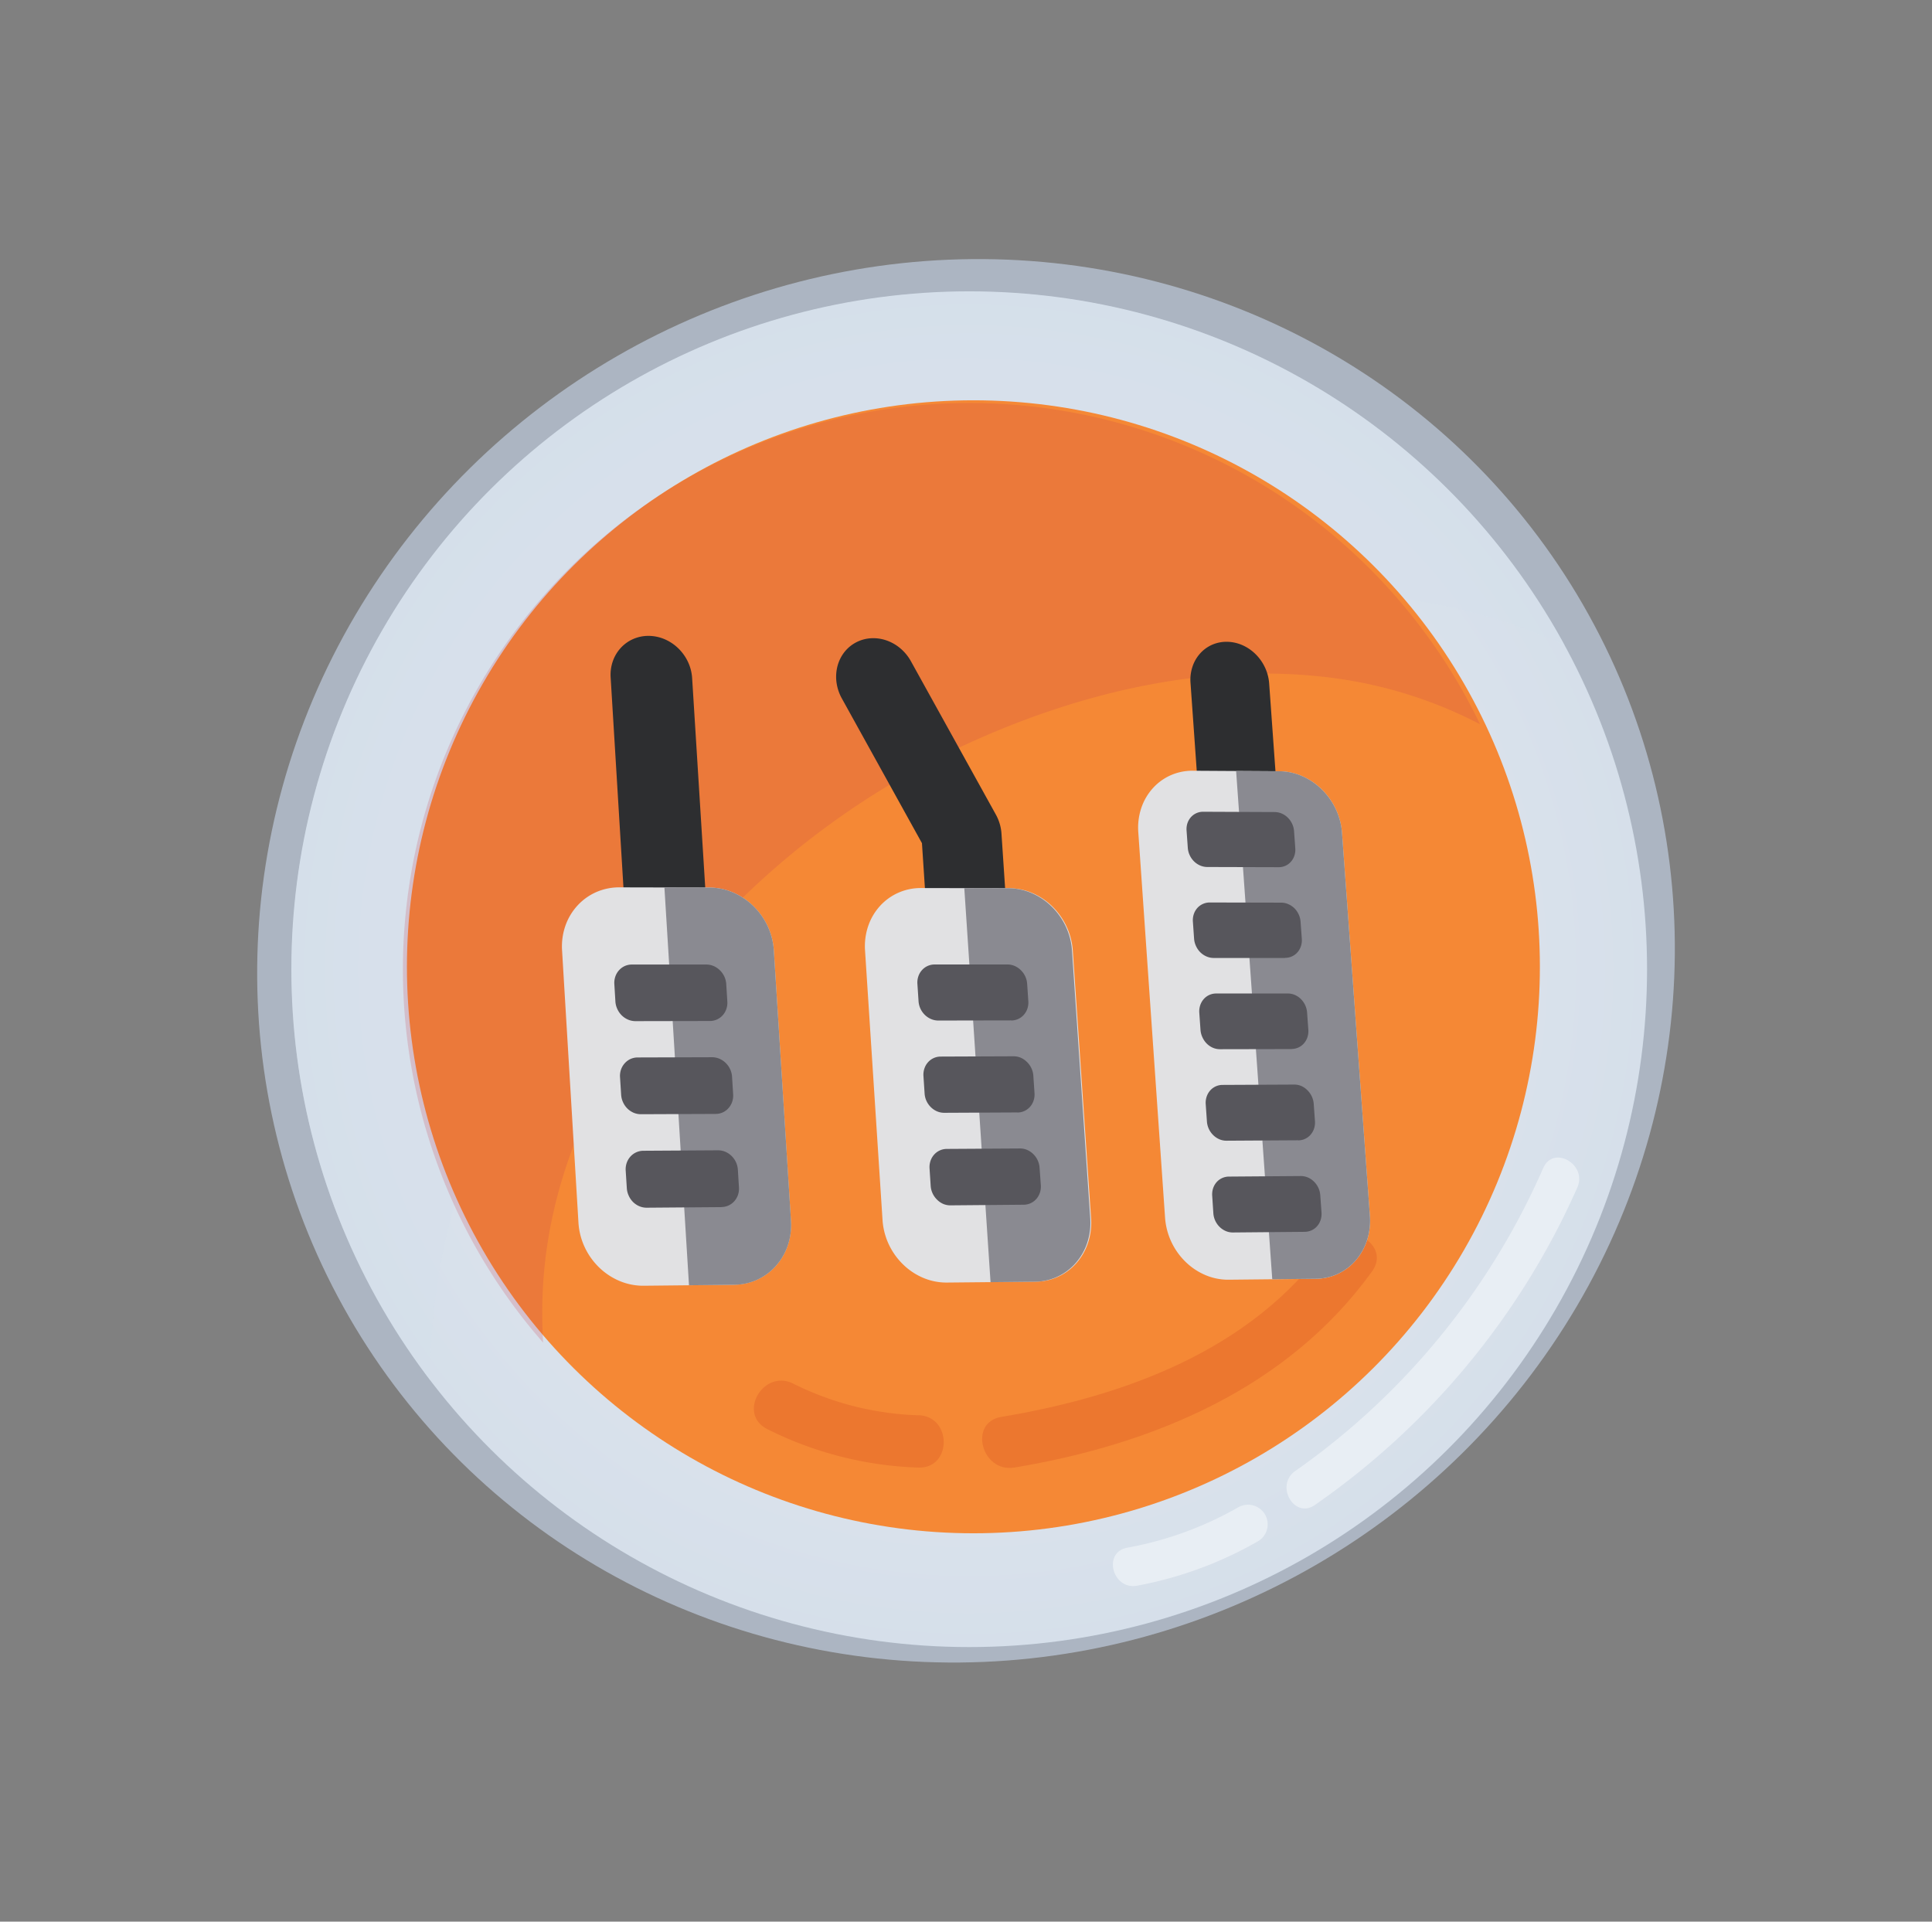 <svg xmlns="http://www.w3.org/2000/svg" xmlns:xlink="http://www.w3.org/1999/xlink" width="135.603" height="134.871" viewBox="0 0 135.603 134.871">
  <rect x="0" y="0" width="135.603" height="134.871" fill="#808080" stroke="none"/>
  <defs>
    <radialGradient id="radial-gradient" cx="0.5" cy="0.5" r="0.537" gradientUnits="objectBoundingBox">
      <stop offset="0" stop-color="#dfe4ed"/>
      <stop offset="0.633" stop-color="#dce3ec"/>
      <stop offset="0.949" stop-color="#d5dfea"/>
      <stop offset="1" stop-color="#d3dfea"/>
    </radialGradient>
  </defs>
  <g id="Component_1_1" data-name="Component 1 – 1" transform="translate(0 0)">
    <g id="pedals" transform="translate(257.214 116.515) rotate(150)">
      <ellipse id="Ellipse_1" data-name="Ellipse 1" cx="50" cy="49" rx="50" ry="49" transform="translate(89.496 88.21)" fill="#acb5c2"/>
      <circle id="Ellipse_2" data-name="Ellipse 2" cx="47.577" cy="47.577" r="47.577" transform="translate(92.019 89.01)" fill="url(#radial-gradient)"/>
      <path id="Path_32" data-name="Path 32" d="M135.285,253.227c-10.222-.807-20.627-3.749-29.232-9.44A38.817,38.817,0,0,1,95.44,233.6q-.015.6-.015,1.209a47.577,47.577,0,1,0,94.767-6.088C179.311,247.811,156.248,254.881,135.285,253.227Z" transform="translate(-3.406 -98.217)" fill="#d3dfea" opacity="0.35" style="mix-blend-mode: multiply;isolation: isolate"/>
      <circle id="Ellipse_3" data-name="Ellipse 3" cx="39.76" cy="39.76" r="39.76" transform="translate(99.496 96.827)" fill="#f58835"/>
      <path id="Path_33" data-name="Path 33" d="M198.094,226.23c-5.017,7.978-13.2,12.948-21.968,15.907a56.346,56.346,0,0,1-24.56,2.542c-7.976-.926-16.006-3.432-22.539-8.214a31.031,31.031,0,0,1-7.943-8.444q-.114,1.5-.114,3.036a39.76,39.76,0,1,0,78.764-7.741C199.237,224.3,198.693,225.278,198.094,226.23Z" transform="translate(-21.134 -94.47)" fill="#c63e4e" opacity="0.21" style="mix-blend-mode: multiply;isolation: isolate"/>
      <path id="Path_34" data-name="Path 34" d="M205.236,139.686c8.279-3.719,17.591-2.069,25.781,1,2.216.83,3.173-2.719.976-3.541-9.23-3.456-19.376-4.776-28.611-.627-2.152.967-.287,4.132,1.854,3.171Z" transform="translate(-77.665 -32.438)" fill="#e9722e" opacity="0.77"/>
      <path id="Path_35" data-name="Path 35" d="M310.147,157.966a21.132,21.132,0,0,1,6.511,6.325c1.3,1.964,4.477.127,3.171-1.853A25.408,25.408,0,0,0,312,154.8c-2.012-1.253-3.857,1.923-1.854,3.171Z" transform="translate(-151.821 -46.718)" fill="#e9722e" opacity="0.77"/>
      <path id="Path_36" data-name="Path 36" d="M155.165,115.007a50.856,50.856,0,0,1,25.707-9.717c1.753-.15,1.768-2.905,0-2.754a53.5,53.5,0,0,0-27.1,10.093c-1.415,1.037-.042,3.428,1.39,2.378Z" transform="translate(-43.488 -10.646)" fill="#ecf1f6" opacity="0.8"/>
      <path id="Path_37" data-name="Path 37" d="M255.984,104.629a24.49,24.49,0,0,1,8.213,1.44c1.674.594,2.394-2.067.732-2.656a26.892,26.892,0,0,0-8.945-1.539,1.378,1.378,0,0,0,0,2.754Z" transform="translate(-113.908 -10.192)" fill="#ecf1f6" opacity="0.8"/>
    </g>
    <g id="pedals-2" data-name="pedals" transform="translate(39.184 44.601)">
      <path id="Path_12" data-name="Path 12" d="M3.789,14.518A2.76,2.76,0,0,1,2.7,14.285a3.069,3.069,0,0,1-.924-.627,3.242,3.242,0,0,1-.659-.927,3.175,3.175,0,0,1-.3-1.133L.2,2.894A2.9,2.9,0,0,1,.342,1.769,2.616,2.616,0,0,1,.869.855,2.464,2.464,0,0,1,1.7.244,2.516,2.516,0,0,1,2.759.028,2.77,2.77,0,0,1,3.847.266a3.082,3.082,0,0,1,.919.627,3.245,3.245,0,0,1,.655.923,3.164,3.164,0,0,1,.3,1.126l.623,8.683a2.921,2.921,0,0,1-.136,1.128,2.644,2.644,0,0,1-.525.92,2.483,2.483,0,0,1-.833.619,2.519,2.519,0,0,1-1.061.226Z" transform="translate(44.174 0.416)" fill="#2d2e30"/>
      <path id="Path_13" data-name="Path 13" d="M16.556,31.274a4.461,4.461,0,0,1-.2,1.7,4.056,4.056,0,0,1-.78,1.4,3.735,3.735,0,0,1-2.82,1.311l-6.115.063A4.084,4.084,0,0,1,5,35.418a4.519,4.519,0,0,1-1.387-.929,4.8,4.8,0,0,1-1.434-3.1L.3,4.334A4.353,4.353,0,0,1,.509,2.647,3.946,3.946,0,0,1,1.3,1.275,3.713,3.713,0,0,1,2.546.355,3.768,3.768,0,0,1,4.127.025L10.2.062A4.093,4.093,0,0,1,11.817.41a4.558,4.558,0,0,1,1.366.93,4.822,4.822,0,0,1,.975,1.373A4.728,4.728,0,0,1,14.6,4.392Z" transform="translate(40.41 9.469)" fill="#e1e1e3"/>
      <path id="Path_14" data-name="Path 14" d="M3.032.018,0,0,2.536,35.672l3.053-.032a3.734,3.734,0,0,0,2.82-1.311,4.056,4.056,0,0,0,.78-1.4,4.462,4.462,0,0,0,.2-1.7L7.433,4.349A4.727,4.727,0,0,0,6.991,2.67,4.822,4.822,0,0,0,6.016,1.3,4.557,4.557,0,0,0,4.65.367,4.094,4.094,0,0,0,3.032.018Z" transform="translate(47.577 9.512)" fill="#8a8a91"/>
      <path id="Path_15" data-name="Path 15" d="M9.576,22.67a2.816,2.816,0,0,1-1.113-.231,3.094,3.094,0,0,1-.939-.631,3.245,3.245,0,0,1-.667-.937,3.178,3.178,0,0,1-.3-1.147l-.35-5.307L.584,4.259A3.186,3.186,0,0,1,.21,3.136,2.974,2.974,0,0,1,.27,2.023a2.71,2.71,0,0,1,.462-.976A2.54,2.54,0,0,1,1.564.335a2.579,2.579,0,0,1,1.058-.3A2.808,2.808,0,0,1,3.7.181a3.075,3.075,0,0,1,.98.553,3.228,3.228,0,0,1,.754.916l5.958,10.756a3.248,3.248,0,0,1,.154.317,3.215,3.215,0,0,1,.118.33,3.166,3.166,0,0,1,.081.339,3.114,3.114,0,0,1,.043.345l.4,6a2.949,2.949,0,0,1-.144,1.143,2.7,2.7,0,0,1-.54.934,2.561,2.561,0,0,1-.852.63,2.6,2.6,0,0,1-1.076.226Z" transform="translate(19.319 0.161)" fill="#2d2e30"/>
      <path id="Path_16" data-name="Path 16" d="M12.26,27.639,6.033,27.7a4.178,4.178,0,0,1-1.668-.332,4.572,4.572,0,0,1-1.407-.937,4.817,4.817,0,0,1-1-1.4,4.767,4.767,0,0,1-.445-1.723L.285,4.39A4.4,4.4,0,0,1,.506,2.68a4.038,4.038,0,0,1,.812-1.393A3.832,3.832,0,0,1,2.6.35,3.884,3.884,0,0,1,4.208.01L10.4.023A4.176,4.176,0,0,1,12.049.37a4.593,4.593,0,0,1,1.388.937A4.826,4.826,0,0,1,14.424,2.7a4.735,4.735,0,0,1,.443,1.7L16.15,23.188a4.472,4.472,0,0,1-.212,1.717,4.11,4.11,0,0,1-.8,1.41,3.837,3.837,0,0,1-2.878,1.323Z" transform="translate(21.246 17.717)" fill="#e1e1e3"/>
      <path id="Path_17" data-name="Path 17" d="M4.272,22.832A2.884,2.884,0,0,1,3.139,22.6a3.133,3.133,0,0,1-.953-.638,3.252,3.252,0,0,1-.675-.946,3.172,3.172,0,0,1-.3-1.158L.18,2.948A2.91,2.91,0,0,1,.335,1.8,2.69,2.69,0,0,1,.892.871,2.593,2.593,0,0,1,1.764.249a2.669,2.669,0,0,1,1.1-.22A2.9,2.9,0,0,1,3.989.272a3.155,3.155,0,0,1,.947.639,3.259,3.259,0,0,1,.67.941A3.151,3.151,0,0,1,5.9,3L6.955,19.865A2.957,2.957,0,0,1,6.8,21.02a2.742,2.742,0,0,1-.555.943,2.629,2.629,0,0,1-.872.636,2.677,2.677,0,0,1-1.1.233Z" transform="translate(3.496)" fill="#2d2e30"/>
      <path id="Path_18" data-name="Path 18" d="M12.344,27.905,6,27.971a4.281,4.281,0,0,1-1.7-.335,4.628,4.628,0,0,1-1.429-.946A4.827,4.827,0,0,1,1.86,25.275a4.758,4.758,0,0,1-.444-1.74L.266,4.432A4.409,4.409,0,0,1,.5,2.706,4.1,4.1,0,0,1,1.336,1.3,3.935,3.935,0,0,1,2.643.353,4,4,0,0,1,4.29.01L10.6.024a4.277,4.277,0,0,1,1.678.35,4.65,4.65,0,0,1,1.41.946,4.836,4.836,0,0,1,1,1.4,4.726,4.726,0,0,1,.442,1.715l1.2,18.976a4.485,4.485,0,0,1-.225,1.734,4.169,4.169,0,0,1-.825,1.424A3.95,3.95,0,0,1,12.34,27.9Z" transform="translate(0 17.669)" fill="#e1e1e3"/>
      <g id="Group_1" data-name="Group 1" transform="translate(7.45 17.686)">
        <path id="Path_19" data-name="Path 19" d="M3.152.007,0,0,1.725,27.921l3.169-.033a3.95,3.95,0,0,0,2.94-1.336,4.169,4.169,0,0,0,.825-1.424,4.485,4.485,0,0,0,.225-1.734L7.68,4.419A4.725,4.725,0,0,0,7.238,2.7a4.836,4.836,0,0,0-1-1.4A4.65,4.65,0,0,0,4.829.357,4.277,4.277,0,0,0,3.152.007Z" fill="#8a8a91"/>
        <path id="Path_20" data-name="Path 20" d="M3.092.007,0,0,1.842,27.655l3.109-.032A3.838,3.838,0,0,0,7.828,26.3a4.109,4.109,0,0,0,.8-1.41,4.472,4.472,0,0,0,.212-1.717L7.559,4.377a4.735,4.735,0,0,0-.443-1.7,4.826,4.826,0,0,0-.987-1.388A4.594,4.594,0,0,0,4.74.353,4.176,4.176,0,0,0,3.092.007Z" transform="translate(21.048 0.048)" fill="#8a8a91"/>
      </g>
      <g id="Group_2" data-name="Group 2" transform="translate(3.852 12.364)">
        <path id="Path_21" data-name="Path 21" d="M6.577,3.9l-5.025.01a1.267,1.267,0,0,1-.5-.1,1.4,1.4,0,0,1-.427-.288,1.488,1.488,0,0,1-.3-.428A1.469,1.469,0,0,1,.18,2.566L.095,1.354A1.361,1.361,0,0,1,.158.83,1.237,1.237,0,0,1,.4.4,1.154,1.154,0,0,1,1.275,0H6.3a1.26,1.26,0,0,1,.5.1,1.4,1.4,0,0,1,.424.287,1.486,1.486,0,0,1,.3.426,1.469,1.469,0,0,1,.137.522l.087,1.207a1.361,1.361,0,0,1-.062.523,1.235,1.235,0,0,1-.241.428,1.146,1.146,0,0,1-.87.4Z" transform="translate(41.045 12.765)" fill="#57565c"/>
        <path id="Path_22" data-name="Path 22" d="M6.569,3.894H1.55a1.269,1.269,0,0,1-.5-.106A1.408,1.408,0,0,1,.62,3.5a1.489,1.489,0,0,1-.3-.427A1.464,1.464,0,0,1,.179,2.55L.094,1.342A1.353,1.353,0,0,1,.158.82,1.228,1.228,0,0,1,.4.394,1.153,1.153,0,0,1,.787.107,1.165,1.165,0,0,1,1.275,0L6.291.011a1.263,1.263,0,0,1,.5.106A1.405,1.405,0,0,1,7.215.4a1.489,1.489,0,0,1,.3.426,1.464,1.464,0,0,1,.137.521l.087,1.2a1.354,1.354,0,0,1-.062.521,1.226,1.226,0,0,1-.241.426,1.143,1.143,0,0,1-.869.392Z" transform="translate(40.596 6.377)" fill="#57565c"/>
        <path id="Path_23" data-name="Path 23" d="M6.56,3.9,1.547,3.886a1.272,1.272,0,0,1-.5-.107,1.412,1.412,0,0,1-.425-.288,1.491,1.491,0,0,1-.3-.427,1.461,1.461,0,0,1-.137-.522L.1,1.342A1.346,1.346,0,0,1,.158.818,1.22,1.22,0,0,1,.4.394,1.147,1.147,0,0,1,.786.109a1.163,1.163,0,0,1,.488-.1L6.283.03a1.265,1.265,0,0,1,.5.107,1.409,1.409,0,0,1,.423.288,1.49,1.49,0,0,1,.3.425,1.462,1.462,0,0,1,.137.52l.086,1.2a1.346,1.346,0,0,1-.062.519,1.217,1.217,0,0,1-.241.424,1.14,1.14,0,0,1-.382.285A1.155,1.155,0,0,1,6.56,3.9Z" transform="translate(40.148)" fill="#57565c"/>
        <path id="Path_24" data-name="Path 24" d="M6.586,3.91l-5.031.03a1.265,1.265,0,0,1-.5-.1,1.4,1.4,0,0,1-.427-.287A1.482,1.482,0,0,1,.18,2.6L.095,1.381A1.37,1.37,0,0,1,.158.855,1.246,1.246,0,0,1,.4.424a1.158,1.158,0,0,1,.876-.4L6.306,0a1.258,1.258,0,0,1,.5.1,1.4,1.4,0,0,1,.428.3,1.483,1.483,0,0,1,.441.95l.087,1.211a1.369,1.369,0,0,1-.062.525,1.244,1.244,0,0,1-.242.43,1.15,1.15,0,0,1-.871.4Z" transform="translate(41.496 19.157)" fill="#57565c"/>
        <path id="Path_25" data-name="Path 25" d="M6.595,3.925,1.557,3.97a1.262,1.262,0,0,1-.506-.1,1.4,1.4,0,0,1-.428-.287A1.484,1.484,0,0,1,.18,2.628L.1,1.407A1.377,1.377,0,0,1,.159.879,1.255,1.255,0,0,1,.4.447a1.162,1.162,0,0,1,.877-.4L6.314.009a1.255,1.255,0,0,1,.5.1A1.393,1.393,0,0,1,7.243.4a1.483,1.483,0,0,1,.441.951l.087,1.214a1.377,1.377,0,0,1-.062.526,1.253,1.253,0,0,1-.242.432,1.155,1.155,0,0,1-.872.4Z" transform="translate(41.947 25.568)" fill="#57565c"/>
        <path id="Path_26" data-name="Path 26" d="M6.673,3.925l-5.114.01a1.3,1.3,0,0,1-.513-.106,1.421,1.421,0,0,1-.433-.29,1.491,1.491,0,0,1-.307-.431A1.464,1.464,0,0,1,.17,2.58L.089,1.358A1.362,1.362,0,0,1,.157.83,1.251,1.251,0,0,1,.407.4,1.186,1.186,0,0,1,.8.108,1.2,1.2,0,0,1,1.3,0H6.41a1.289,1.289,0,0,1,.51.106A1.418,1.418,0,0,1,7.35.4a1.49,1.49,0,0,1,.306.43,1.465,1.465,0,0,1,.137.526l.082,1.217a1.363,1.363,0,0,1-.066.527,1.248,1.248,0,0,1-.248.431,1.177,1.177,0,0,1-.888.4Z" transform="translate(21.265 10.728)" fill="#57565c"/>
        <path id="Path_27" data-name="Path 27" d="M6.682,3.941l-5.121.025a1.294,1.294,0,0,1-.514-.1,1.417,1.417,0,0,1-.433-.29,1.491,1.491,0,0,1-.308-.432A1.468,1.468,0,0,1,.17,2.61L.089,1.385A1.37,1.37,0,0,1,.157.855,1.26,1.26,0,0,1,.407.421,1.189,1.189,0,0,1,1.3.02L6.418,0a1.287,1.287,0,0,1,.511.105,1.415,1.415,0,0,1,.43.3,1.489,1.489,0,0,1,.306.43,1.468,1.468,0,0,1,.137.528l.082,1.221a1.371,1.371,0,0,1-.066.529,1.257,1.257,0,0,1-.248.433,1.181,1.181,0,0,1-.889.4Z" transform="translate(21.69 17.172)" fill="#57565c"/>
        <path id="Path_28" data-name="Path 28" d="M6.691,3.956,1.564,4a1.292,1.292,0,0,1-.514-.1,1.414,1.414,0,0,1-.434-.3,1.49,1.49,0,0,1-.308-.432A1.472,1.472,0,0,1,.17,2.64L.09,1.412A1.378,1.378,0,0,1,.157.88,1.269,1.269,0,0,1,.408.444,1.193,1.193,0,0,1,1.3.039L6.426.008a1.285,1.285,0,0,1,.512.1A1.41,1.41,0,0,1,7.369.4a1.488,1.488,0,0,1,.307.431,1.473,1.473,0,0,1,.137.529L7.9,2.584a1.379,1.379,0,0,1-.066.531,1.267,1.267,0,0,1-.248.435,1.185,1.185,0,0,1-.89.406Z" transform="translate(22.117 23.634)" fill="#57565c"/>
        <path id="Path_29" data-name="Path 29" d="M6.781,3.963l-5.213.01a1.329,1.329,0,0,1-.522-.107,1.439,1.439,0,0,1-.439-.293A1.5,1.5,0,0,1,.3,3.138,1.462,1.462,0,0,1,.158,2.6L.083,1.371A1.366,1.366,0,0,1,.155.838,1.269,1.269,0,0,1,.413.4a1.218,1.218,0,0,1,.4-.294A1.237,1.237,0,0,1,1.325,0H6.534a1.322,1.322,0,0,1,.52.107A1.436,1.436,0,0,1,7.49.4,1.494,1.494,0,0,1,7.8.834a1.462,1.462,0,0,1,.137.531l.077,1.229a1.366,1.366,0,0,1-.07.532,1.267,1.267,0,0,1-.255.435,1.211,1.211,0,0,1-.4.294,1.228,1.228,0,0,1-.508.108Z" transform="translate(0 10.732)" fill="#57565c"/>
        <path id="Path_30" data-name="Path 30" d="M6.79,3.979,1.57,4a1.326,1.326,0,0,1-.523-.1,1.434,1.434,0,0,1-.44-.293A1.493,1.493,0,0,1,.3,3.17a1.465,1.465,0,0,1-.137-.535L.084,1.4A1.374,1.374,0,0,1,.155.863,1.279,1.279,0,0,1,.413.426a1.225,1.225,0,0,1,.4-.3,1.239,1.239,0,0,1,.51-.11L6.542,0a1.319,1.319,0,0,1,.52.106A1.433,1.433,0,0,1,7.5.4a1.494,1.494,0,0,1,.31.434,1.466,1.466,0,0,1,.137.533L8.024,2.6a1.374,1.374,0,0,1-.07.534,1.276,1.276,0,0,1-.255.437,1.217,1.217,0,0,1-.4.3A1.23,1.23,0,0,1,6.79,3.979Z" transform="translate(0.398 17.238)" fill="#57565c"/>
        <path id="Path_31" data-name="Path 31" d="M6.8,3.995l-5.227.041a1.323,1.323,0,0,1-.524-.1,1.432,1.432,0,0,1-.441-.292A1.493,1.493,0,0,1,.3,3.2a1.469,1.469,0,0,1-.137-.536L.084,1.426A1.382,1.382,0,0,1,.156.889,1.287,1.287,0,0,1,.414.449,1.228,1.228,0,0,1,1.328.04L6.551.008a1.317,1.317,0,0,1,.521.1A1.428,1.428,0,0,1,7.51.4a1.491,1.491,0,0,1,.31.435,1.469,1.469,0,0,1,.137.534l.077,1.236a1.383,1.383,0,0,1-.07.536,1.285,1.285,0,0,1-.256.439,1.22,1.22,0,0,1-.909.41Z" transform="translate(0.796 23.763)" fill="#57565c"/>
      </g>
    </g>
  </g>
</svg>
